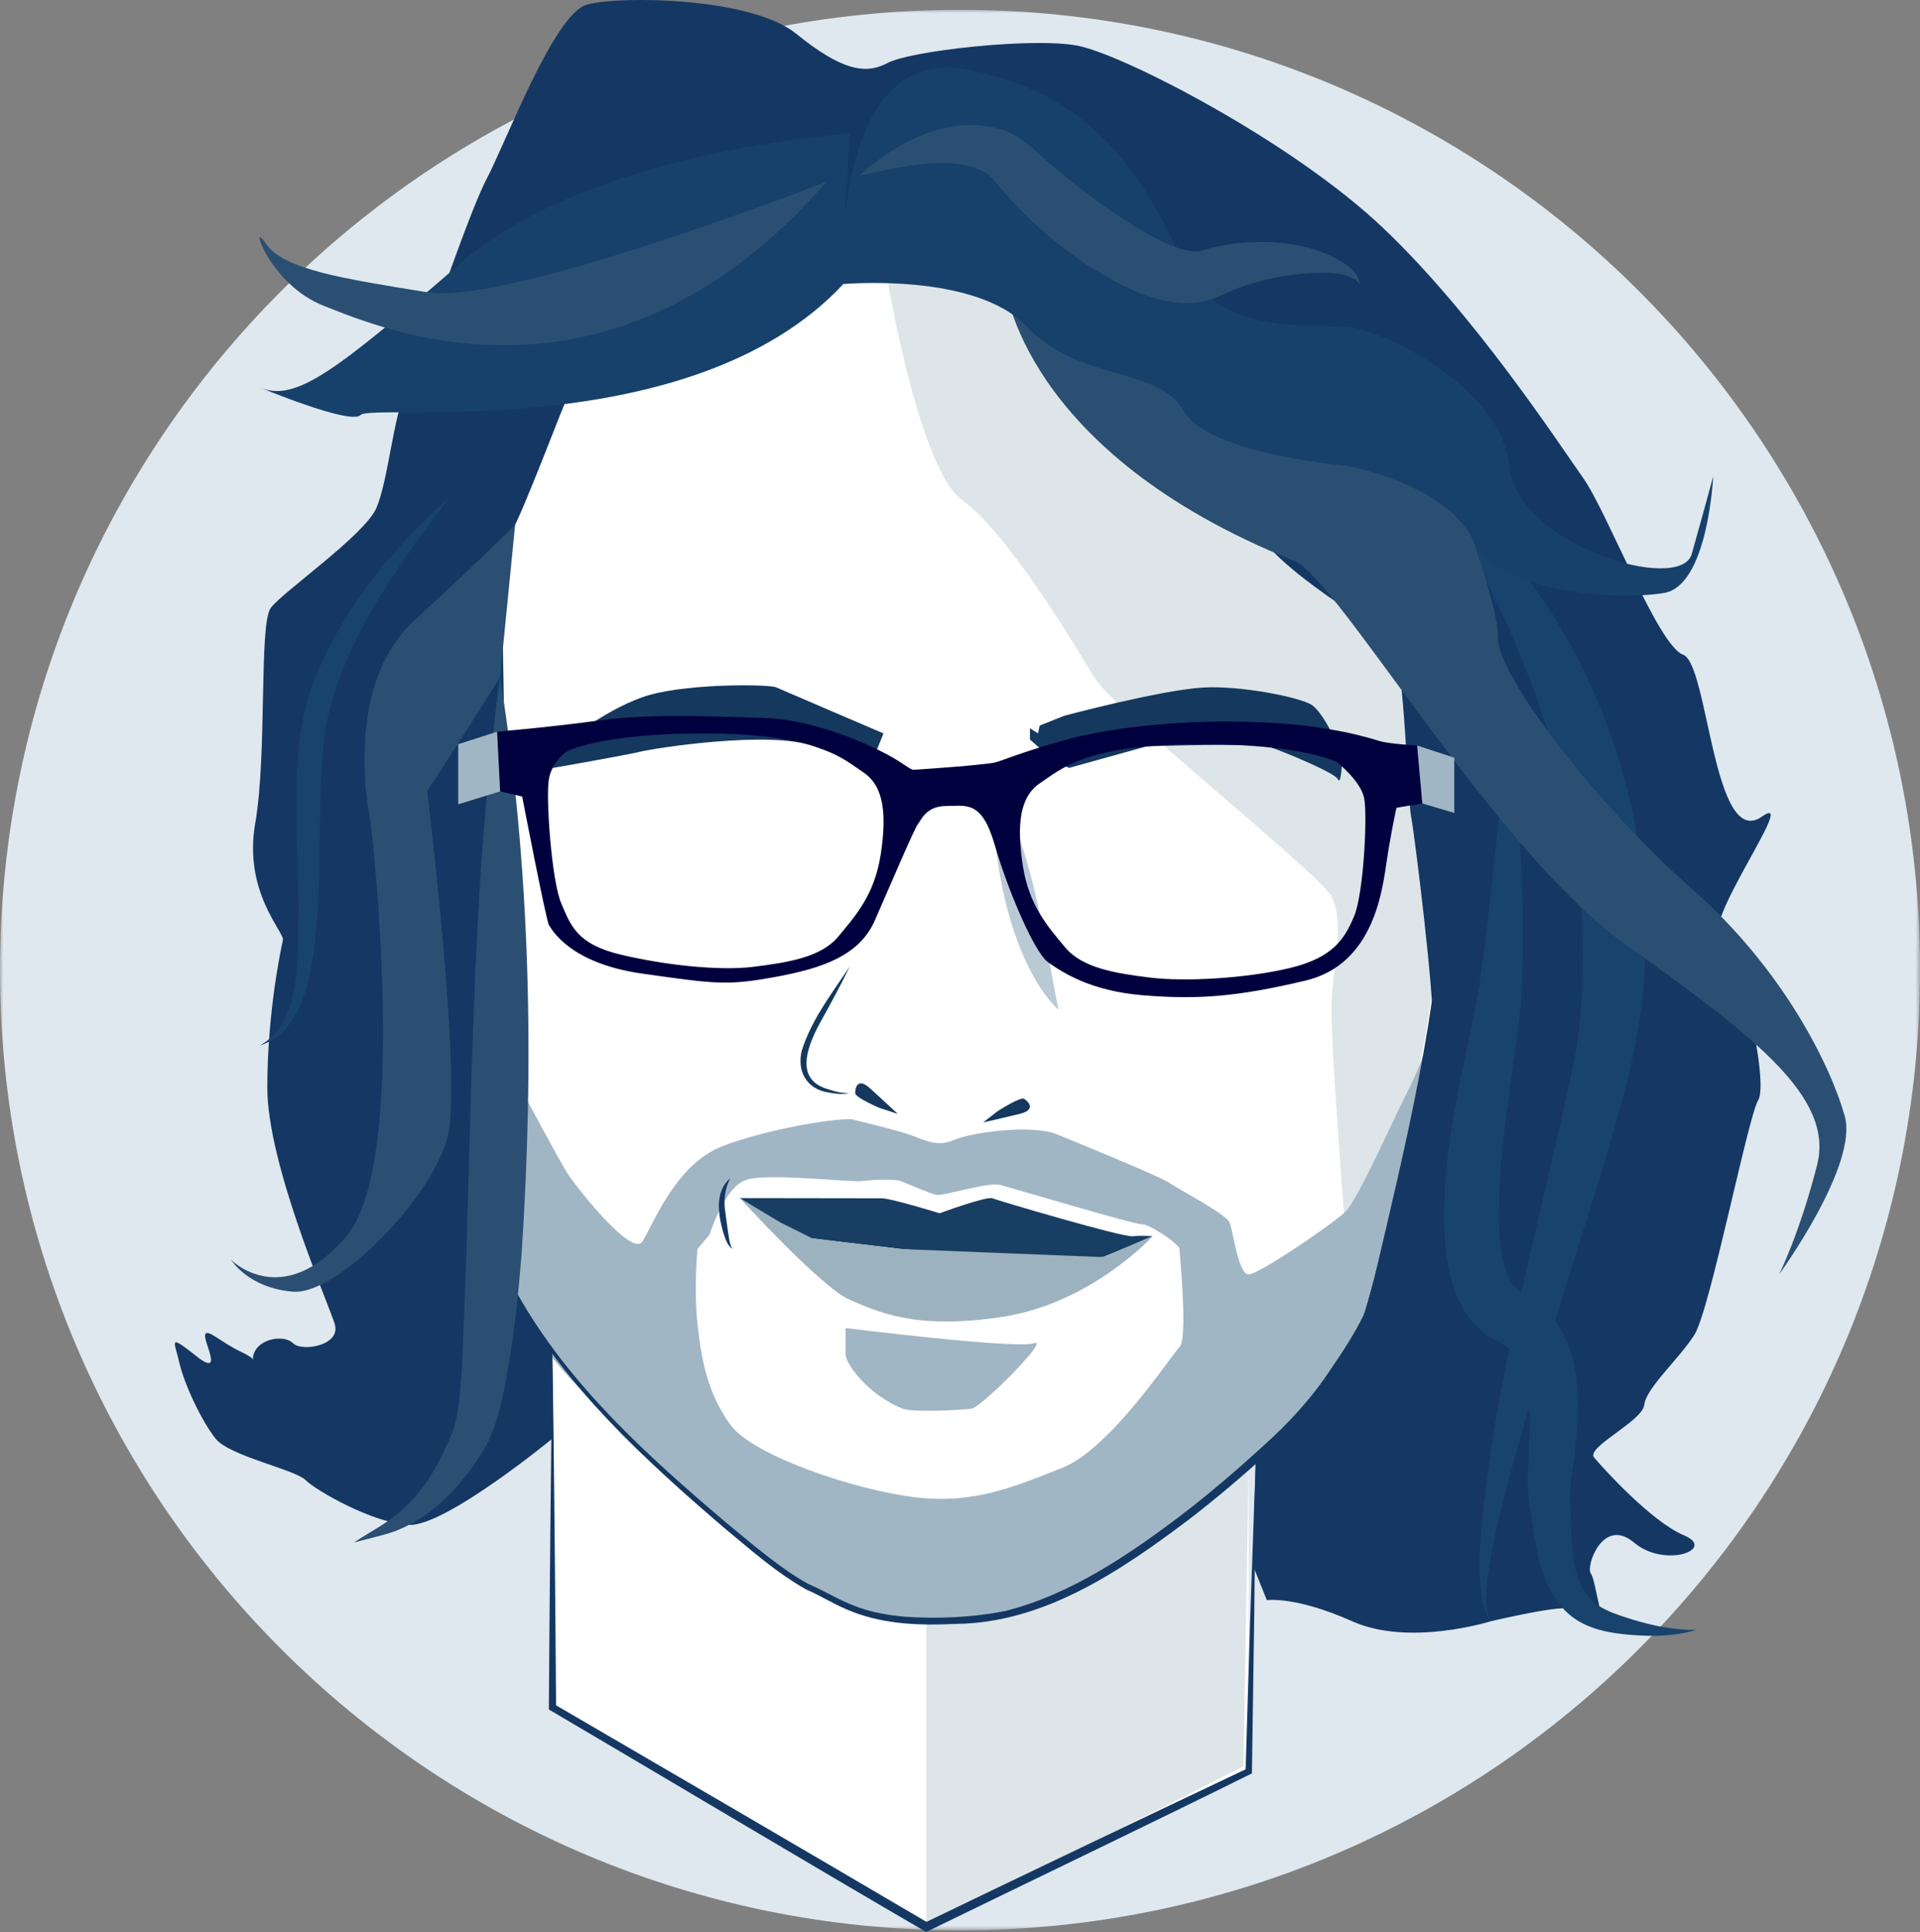 <?xml version="1.0" encoding="UTF-8"?>
<svg xmlns="http://www.w3.org/2000/svg" xmlns:xlink="http://www.w3.org/1999/xlink" id="Calque_1" viewBox="0 0 292.17 293.93">
  <rect x="0" y="0" width="292.17" height="293.93" fill="#808080" stroke="none"/>
  <defs>
    <mask id="mask" x="0" y="1.49" width="292.17" height="292.17" maskUnits="userSpaceOnUse">
      <g id="mask-2">
        <polygon id="path-1" points="0 1.49 292.17 1.49 292.17 293.67 0 293.67 0 1.49" style="fill: #fff; fill-rule: evenodd;"></polygon>
      </g>
    </mask>
  </defs>
  <g id="Webdesign">
    <g id="Group-78">
      <g id="Group-3">
        <g style="mask: url(#mask);">
          <path id="Fill-1" d="M292.17,147.58c0,80.68-65.41,146.09-146.09,146.09S0,228.26,0,147.58,65.4,1.49,146.09,1.49s146.09,65.4,146.09,146.09" style="fill: #dfe8ef; fill-rule: evenodd;"></path>
        </g>
      </g>
    </g>
  </g>
  <g>
    <g>
      <path d="M74.07,72.67s1.84,58.5,1.58,60.8-1.55,39.63.8,47.78,9.71,26.03,16.81,33.65c7.1,7.62,24.71,24.45,29.97,26.69s8.68,6.44,26.55,4.6,41.54-24.44,46.27-28.92,11.31-14.73,12.36-17.62c1.05-2.89,10.78-41.88,11.83-62.87,1.05-20.99-3.68-68.02-3.94-69.88s-57.05-48.92-57.05-48.92l-50.74,3.95-22.87,11.44-11.57,37.98v1.31Z" style="fill: #fff;"></path>
      <polygon points="84.06 191.25 84.06 259.77 140.95 293.16 190.01 269.5 190.01 213.71 84.06 191.25" style="fill: #fff;"></polygon>
      <path d="M134.52,39.58s4.95,31.49,11.92,36.53c6.97,5.05,17.06,21.98,20.14,27.03,3.08,5.05,34.3,29.86,36.03,33.23,2.18,4.26,0,11.17,0,17.3,0,7.27,2.1,33.33,2.1,33.33,0,0,9.51-7.53,13.12-35.58.25-1.94,1.18-60.73,1.18-60.73l-22.99-35.05-49.58-21.31-11.92,5.24Z" style="fill: #d5dee2; isolation: isolate; opacity: .8;"></path>
    </g>
    <path d="M214.46,165.52c-2.61,5.14-7.89,17.05-9.73,18.84-1.84,1.78-13.15,9.52-14.72,9.52s-2.37-6.57-2.89-7.89c-.53-1.31-8.15-5.26-9.2-6.05-1.05-.79-13.15-5.78-17.09-7.37-3.94-1.59-13.15-.25-15.73.88-2.59,1.14-4.51-.09-6.85-.88s-6.86-1.83-8.44-2.24c-1.58-.41-12.89,1.31-19.99,4.09-7.1,2.78-10.5,12.09-12.08,14.46-1.58,2.37-9.73-7.89-11.31-10.25-1.58-2.37-11.37-20.95-11.37-20.95,0,0-5.72,15.6,1.04,33.57,6.76,17.97,12.66,19.43,21.26,29.15,8.6,9.72,20.98,17.96,29.57,23.04,8.59,5.08,16.28,3.2,22.86,2.76,6.58-.44,11.12-3.24,19.4-7.63,8.28-4.39,21.35-16.56,25.34-19.7,3.99-3.14,8.67-10.39,8.67-10.39l5.21-8.83,9.53-43.67s-.88,4.39-3.49,9.53ZM179.5,204.92c-1.31,1.31-10.52,15.51-17.88,18.4-7.36,2.89-13.35,5.52-22.32,4.47-8.97-1.05-24.74-6.3-28.16-11.04-3.42-4.74-4.41-9.73-5-15.34-.58-5.61,0-11.39,0-11.39l1.84-2.2s2.23-7.3,5.65-8.35c3.42-1.05,15.91.46,17.75.2,1.84-.26,5-.26,5.65,0,.66.26,4.34,1.84,5.39,2.1,1.05.26,7.89-1.97,9.73-1.51s20.24,5.98,21.56,5.98,5.78,3.08,5.78,3.78,1.31,13.58,0,14.89Z" style="fill: #a1b6c4;"></path>
    <path d="M128.68,202.04s26.03,3.25,28.66,2.31c2.63-.94-8,9.78-9.52,9.96-2.41.28-9.04.56-10.46,0-5-1.96-8.68-6.69-8.68-8.27v-4Z" style="fill: #a1b6c4;"></path>
    <path d="M94.31,47.96c-2.37,2.37-6.05,7.89-8.15,12.88s-8.15,21.31-9.2,21.3,0,37.06,0,37.06c0,0,.84,24.68-.47,26.01s-.39,48.65-.39,48.65l7.96,11.63v13.37s-16.3,13.39-21.82,13.13c-5.52-.26-14.2-5.26-15.77-6.84s-11.57-3.64-13.67-6.29-4.73-8.17-5.52-11.59-1.84-4.47,3.15-.53c3.42,2.37.53-2.63.79-3.68s2.46,1.2,5.52,2.63,1.05,1.69,2.1-.21,4.47-2.42,5.78-1.11,7.36.36,6.31-2.98-10.25-24.29-10.25-35.89,2.1-21.25,2.37-22.47-6.05-7.27-4.21-17.79.53-30.29,2.37-32.76,14.2-11.01,16.04-15.15,2.54-13.94,4.73-18.6,9.13-25.94,12.09-31.55S84.32,2.08,89.32.7s24.98-1.12,31.81,4.41,10.52,6.31,13.93,4.47,22.08-3.94,28.92-2.63,32.56,14.49,46.51,27.75c13.96,13.26,26.58,32.59,30.39,37.97s11.39,25.55,15.24,26.93,4.57,29.84,12,24.63c5.83-4.09-9.57,16.64-6.34,18.82s7.36,21.67,5.78,24.29-7.36,32.06-9.73,35.75-7.36,8.12-7.62,10.63-8.94,6.46-7.62,8.03,8.68,9.73,13.67,11.83-2.89,5.07-7.62,1.09-7.36,3.65-6.57,4.7,1.31,7.22,2.37,7.29-4.73-.72-5.26-1.77-12.36,1.77-12.36,1.77c0,0-12.36,3.88-21.03,0-8.68-3.88-13.01-3.22-13.01-3.22l-2.11-5.26.42-16.2s11.81-9.31,15.28-18.39,11.08-44.43,11.58-47.59-2.7-29.19-3.22-31.8-1.05-22.94-2.63-25.92-18.14-11.01-22.08-19.35c-3.94-8.34-11.31-17.28-11.83-20.44-.53-3.15-10.52-8.94-13.67-11.04s-9.2-1.58-11.57-4.21c-2.37-2.63-13.41-2.63-13.41-2.63,0,0-10.25,1.84-11.31,2.63s-9.2.53-10.52,0-5,0-11.04,0-12.36,4.73-12.36,4.73Z" style="fill: #143863;"></path>
    <path d="M112.59,182.27s20.2.03,21.6.03,8.79,2.28,8.79,2.28c0,0,7.16-2.63,8.03-2.28s19.81,5.96,21.38,5.78,2.98,0,2.98,0c0,0-6.49,2.8-7.54,3.15s-14.72.35-15.42,0-14.11-1.05-15.38-1.23-15.82-1.75-16.52-2.1-4.78-3.54-7.93-5.64Z" style="fill: #193e63;"></path>
    <path d="M112.59,182.27s12.49,13.7,16.69,15.46,9.82,4.67,23.31,2.6c13.5-2.07,22.79-12.23,22.79-12.23l-7.54,3.15-30.8-1.23-13.46-1.63-4.81-2.4-6.18-3.71Z" style="fill: #9db2bf;"></path>
    <path d="M133.9,168.58s-3.73-1.58-3.76-2.26c-.02-.44.16-2.64,2.25-.75s4.22,3.89,4.22,3.89l-2.7-.88Z" style="fill: #15385e;"></path>
    <path d="M151.86,169.02s3.4-2.2,3.98-1.85c.38.23,2.09,1.61-.64,2.28s-5.59,1.31-5.59,1.31l2.24-1.74Z" style="fill: #15385e;"></path>
    <path d="M129.28,147.08c-1.38,2.89-2.97,5.79-4.52,8.57-1.89,3.53-3.98,8.67,1.39,10.1,1,.34,2.05.61,3.13.52-1.06.3-2.19.12-3.25-.08-3.3-.48-4.82-3.29-4-6.43,1.49-4.7,4.57-8.63,7.25-12.69h0Z" style="fill: #15385e;"></path>
    <path d="M111.11,179.27c-.84,1.69-1.04,3.47-.71,5.3.14.96.41,3.23.6,4.15.1.45.19.91.47,1.29-.83-.54-1.11-1.62-1.41-2.51-.77-2.69-1.34-6.18,1.04-8.24h0Z" style="fill: #143863;"></path>
    <path d="M156.72,112.5l3.41,3.02,2.54,1.31,11.81-3.28s16.77-.6,18.99.18c2.46.87,9.72,3.89,10.11,4.81s.63-1.58.63-2.89-2.76-7.23-4.6-8.41-10.91-2.98-16.56-2.64c-6.56.4-21.16,4.31-21.16,4.31l-3.68,1.48-.26,1.18-1.22-.78v1.71Z" style="fill: #15385e;"></path>
    <path d="M134.45,111.58s-15.29-6.54-16.34-7.01-12.75-.61-19.06,1.1-13.41,7.55-13.41,7.55l-1.55,3.62s11.28-1.97,13.38-2.49,19.58-3.26,26.35-.84c6.77,2.42,8.48,3.34,8.48,3.34l2.14-5.26Z" style="fill: #15385e;"></path>
    <g style="opacity: .73;">
      <path d="M151.44,118.55c5.63,11.01,7.28,23.13,9.63,35.1-7.53-7.29-10.75-24.89-9.63-35.1h0Z" style="fill: #a1b6c4;"></path>
    </g>
    <polygon points="140.95 246.39 140.95 293.16 189.22 268.72 190.01 222.79 169.19 238.57 161.07 243.43 149.79 246.19 140.95 246.39" style="fill: #d5dee2; isolation: isolate; opacity: .8;"></polygon>
    <path d="M74.07,72.67c.49,16.45,1.42,42.7,1.67,58.89-.84,16.97-2.31,33.99-1.57,50.99,0,5.29,2.16,10.16,4.78,14.66,7.81,13.7,19.7,24.37,31.6,34.48,3.99,3.27,8.01,6.8,12.49,9.3,2.42,1.02,4.66,2.47,7.06,3.34,2.39.94,4.95,1.39,7.52,1.62,5.11.35,10.46.13,15.47-.89,10.07-2.59,18.92-8.67,27.13-14.91,4.12-3.19,8.1-6.59,11.94-10.12,3.86-3.42,7.44-7.32,10.28-11.63,1.83-2.67,3.62-5.39,5.04-8.28.75-1.75,1.1-3.68,1.62-5.53,4.76-20.28,9.85-40.79,10.64-61.67.12-20.92-1.72-41.82-3.56-62.64,0,0-.19-1.95-.19-1.95,0,0-.1-.97-.1-.97,0,0-.03-.24-.03-.24,0-.05-.04-.24,0-.09-.85-1.06-1.97-2.02-2.99-2.99-17.29-15.6-36.37-31.09-53.58-45.84.03,0-50.88,3.83-50.72,3.8,0,0-22.89,11.41-22.89,11.41.1-.18-11.62,37.97-11.59,37.93,0,0,0,1.31,0,1.31h0ZM74.07,72.67s0-1.31,0-1.31c0-.02,11.52-38,11.52-38.02.06,0,22.85-11.49,22.91-11.49.09,0,50.74-4.09,50.82-4.09,18.16,15.07,36.47,29.97,54.16,45.61,1.09,1.07,2.31,1.97,3.23,3.26.11.29.06.28.09.38.08.67.28,2.48.35,3.19,2.02,20.86,3.94,41.78,3.85,62.76-.04,5.27-.59,10.52-1.29,15.72-2.18,15.6-5.46,30.99-9.29,46.26-.55,1.93-.9,3.91-1.72,5.76-1.47,2.98-3.31,5.75-5.18,8.47-2.89,4.35-6.56,8.38-10.5,11.81-3.88,3.54-7.89,6.95-12.05,10.15-10.37,7.81-22.06,15.79-35.52,15.92-5.26.26-10.71.1-15.69-1.83-2.53-.95-4.71-2.39-7.11-3.42-4.65-2.63-8.54-6.14-12.62-9.5-11.89-10.24-23.75-21.02-31.51-34.85-2.61-4.56-4.77-9.53-4.73-14.89-.61-17.03.94-34.03,1.81-51.01-.22-16.09-1.07-42.58-1.52-58.89h0Z" style="fill: #143863;"></path>
    <path d="M84.06,205.5c.23,13.54.47,40.73.56,54.26,0,0-.27-.48-.27-.48,16.85,9.8,40.4,23.55,56.95,33.29,0,0-.64-.03-.64-.03,14.44-6.98,34.86-16.72,49.15-23.49,0,0-.27.42-.27.42,0,0,.72-23.76.72-23.76l.84-23.75s-.24,23.77-.24,23.77c0,0-.35,23.77-.35,23.77,0,0,0,.29,0,.29-14.33,7.12-34.98,17.01-49.57,24.13-16.77-9.74-40.47-23.89-57.42-33.85.09-13.68.33-40.9.56-54.58h0Z" style="fill: #143863;"></path>
    <path d="M129.28,20.32c-1.49.12-39.71,2.84-59.03,19.58-19.32,16.74-25.33,21.34-30.74,19.04s13.6,6.06,15.35,4.2,50.23,4.76,73.36-19.8c.06-6.62,1.05-23.01,1.05-23.01Z" style="fill: #17416b;"></path>
    <path d="M125.77,27.66s-48.29,18.83-60.78,16.8c-12.49-2.03-21.95-3.42-24.58-7.46-2.63-4.03.53,6.32,8.94,9.56s43.46,18.9,76.42-18.9Z" style="fill: #2b4f72;"></path>
    <path d="M68.21,75.89c-7.86,10.5-15.9,21.42-18.58,34.39-1.44,9.35-.65,18.89-1.3,28.36-.6,6.74-1.11,17.99-8.82,20.43,6.63-3.63,5.72-13.97,5.92-20.5,0-11.05-1.53-22.52,1.74-33.32,4.11-11.53,11.95-21.36,21.04-29.35h0Z" style="fill: #18436d;"></path>
    <path d="M215.65,70.87c25.7,19.41,38.99,54.03,33.61,85.74-2.33,13.53-9.01,31.94-12.87,45.26-2.28,7.39-4.51,14.79-6.54,22.23-1.47,5.58-2.98,11.17-3.58,16.92-.12,1.88-.33,3.89.56,5.63-3.19-4.62-.99-17.55-.35-23.24,3.01-21.58,9.11-42.56,13.42-63.84,4.39-31.44-6.5-62.83-24.23-88.71h0Z" style="fill: #18436d;"></path>
    <path d="M65,120.33s5.24,43.02,3.21,52.24c-2.03,9.21-16.75,24.46-23.59,23.94-6.84-.53-9.46-4.85-9.46-4.85,0,0,7.8,7.92,17.57-3.61,9.77-11.53,3.68-62.97,3.68-62.97,0,0-4.66-20.29,6.67-30.72,11.33-10.42,15.31-14.52,15.31-14.52l-2.3,23.2s-8.61,13.68-11.1,17.29Z" style="fill: #2b4f72;"></path>
    <path d="M229.63,111.83c1.72,13.17,2.55,26.19,1.9,39.52-.83,9.82-2.86,19.24-3.33,28.98-.13,4.63-.81,14.52,3.88,16.66,10.06,5.54,8.35,18.79,7.02,27.96-.18,1.51-.27,2.9-.14,4.37.17,4.03.02,9.77,2.25,12.95,1.56,2.45,4.68,3.31,7.36,4.17,3.09.92,6.27,1.57,9.53,1.53-3.18.96-6.61,1.03-9.96.75-3.61-.3-7.41-.99-10.08-3.8-4.1-4.39-4.42-10.64-5.35-16.14-.06-.4-.15-1.16-.17-1.56-.3-6.62,1.35-14.33-1.45-20.09-.79-1.51-1.88-2.48-3.33-3.17-5.22-2.52-7.16-8.52-7.74-13.63-1.28-13.92,2.57-26.51,4.98-39.72,1.93-12.74,2.86-25.91,4.63-38.79h0Z" style="fill: #18436d;"></path>
    <path d="M152.94,43.23s2.44,25.51,44.06,42.12c6.41,2.56,30.4,44.08,50.22,58.23,19.82,14.16,31.91,23.35,29.29,33.67-2.63,10.32-5.78,16.63-5.78,16.63,0,0,12.09-16.6,9.99-24.08s-9.25-22.29-23.29-34.6c-14.04-12.31-29.71-32.37-29.5-38.37s-10.68-33.35-10.68-33.35l-27.23-4.54-37.07-15.71Z" style="fill: #2b4f72;"></path>
    <path d="M128.23,43.23s-1.95-36.6,19.01-32.63c20.96,3.97,28.05,19.09,32.85,29.67,4.79,10.58,19.52,9.17,24.77,9.45s23.65,9.09,24.78,21.15,26.06,19.52,27.79,13.42c1.73-6.1,3.27-11.82,3.27-11.82,0,0-.78,16.61-7.47,17.74-6.68,1.13-24.8.33-29.15-8.21s-19.22-11.14-19.22-11.14c0,0-21.06-1.74-24.77-8.4s-16.04-4.42-23.83-12.75c-7.79-8.33-28.02-6.49-28.02-6.49Z" style="fill: #17416b;"></path>
    <path d="M130.73,26.74c5.64-5.12,13.63-9.35,21.56-7.07,2.16.64,4.1,2.1,5.7,3.69,1.25,1.09,2.51,2.2,3.81,3.25,3.85,3.11,7.89,6.14,12.17,8.6,2.52,1.43,5.59,3.07,8.27,3.05.21-.04.12.04.8-.2,6.93-2.06,16.66-1.84,22.46,2.69.72.66,1.35,1.54,1.45,2.47-1.16-1.39-2.91-1.56-4.58-1.71-5.61-.13-11.6,1.03-16.53,3.42-7.12,3.41-15.27-1.35-20.97-5-4.66-3.21-8.83-6.89-12.49-11.18-.78-.93-1.55-2.06-2.68-2.64-5.21-2.67-13.02-.66-18.98.64h0Z" style="fill: #2b4f72;"></path>
    <path d="M76.1,103.04c4.65,29.11,5.23,58.7,3.25,88.05-.48,5.89-1.09,11.78-2.15,17.72-.66,3.53-1.37,7.47-3.13,10.96-3.55,6.17-8.81,11.95-15.9,13.78-1.45.4-2.88.73-4.31,1.11,2.49-1.64,5.15-2.98,7.21-4.84,3.67-3.17,6-7.6,7.81-12.02,1.09-3.07,1.12-6.37,1.42-9.85,1.64-34.84,1.02-70.24,5.8-104.91h0Z" style="fill: #2b4f72;"></path>
    <g>
      <path d="M215.65,113.42s-4.34-.26-5.65-.66c-1.31-.39-7.27-2.41-18.32-2.89-11.04-.48-22.43.74-29.45,2.67-7.01,1.93-9.99,3.33-11.04,3.51-1.05.18-4.87.53-4.87.53,0,0-6.78.53-7.31.53s-1.58-1.05-4.08-2.37-10.65-5.26-18.8-5.52c-8.15-.26-17.35-.66-24.98.39-7.62,1.05-15.52,1.7-15.52,1.7l.47,9.09,3.36.78s3.68,19.06,4.08,19.58c.39.53,3.02,5.78,14.2,7.36,11.17,1.58,12.88,1.84,20.11.53,7.23-1.31,12.91-3.24,15.26-8.59,2.35-5.35,6.03-14.02,6.56-14.68.53-.66,1.27-2.76,4.32-2.76s5.41-.92,7.38,5.92c1.97,6.84,6.05,16.43,8.15,17.88,2.1,1.45,6.31,4.34,14.46,5s14.09.27,24.66-2.23c10.57-2.5,11.75-14.07,12.41-18.41.66-4.34,1.45-7.89,1.45-7.89l3.94-.66-.79-8.81ZM134.01,130.02c-.92,6.08-3.81,9.3-6.44,12.46s-7.62,3.94-12.88,4.6c-5.26.66-13.54-.26-20.24-1.85-6.7-1.59-7.62-4.46-9.07-7.87s-2.37-16.3-1.84-18.93c.53-2.63,2.63-4.08,2.63-4.08,0,0,5.26-2.89,21.82-2.76,16.56.13,20.24,3.81,23.4,5.92s3.55,6.44,2.63,12.52ZM206.05,139.41c-1.45,3.42-3.16,6.29-9.86,7.88-6.7,1.59-15.97,2.08-21.23,1.43s-10.25-1.45-12.88-4.6-5.52-6.38-6.44-12.46-.53-10.42,2.63-12.52c3.15-2.1,6.84-5.78,23.4-5.92,16.56-.13,21.82,2.76,21.82,2.76,0,0,3.58,2.83,4.1,5.46s-.09,14.55-1.54,17.97Z" style="fill: #00003f;"></path>
      <polygon points="69.73 113.22 75.64 111.32 76.1 120.4 69.73 122.36 69.73 113.22" style="fill: #a1b6c4;"></polygon>
      <polygon points="215.65 113.42 221.3 115.27 221.3 123.68 216.44 122.23 215.65 113.42" style="fill: #a1b6c4;"></polygon>
    </g>
  </g>
</svg>
